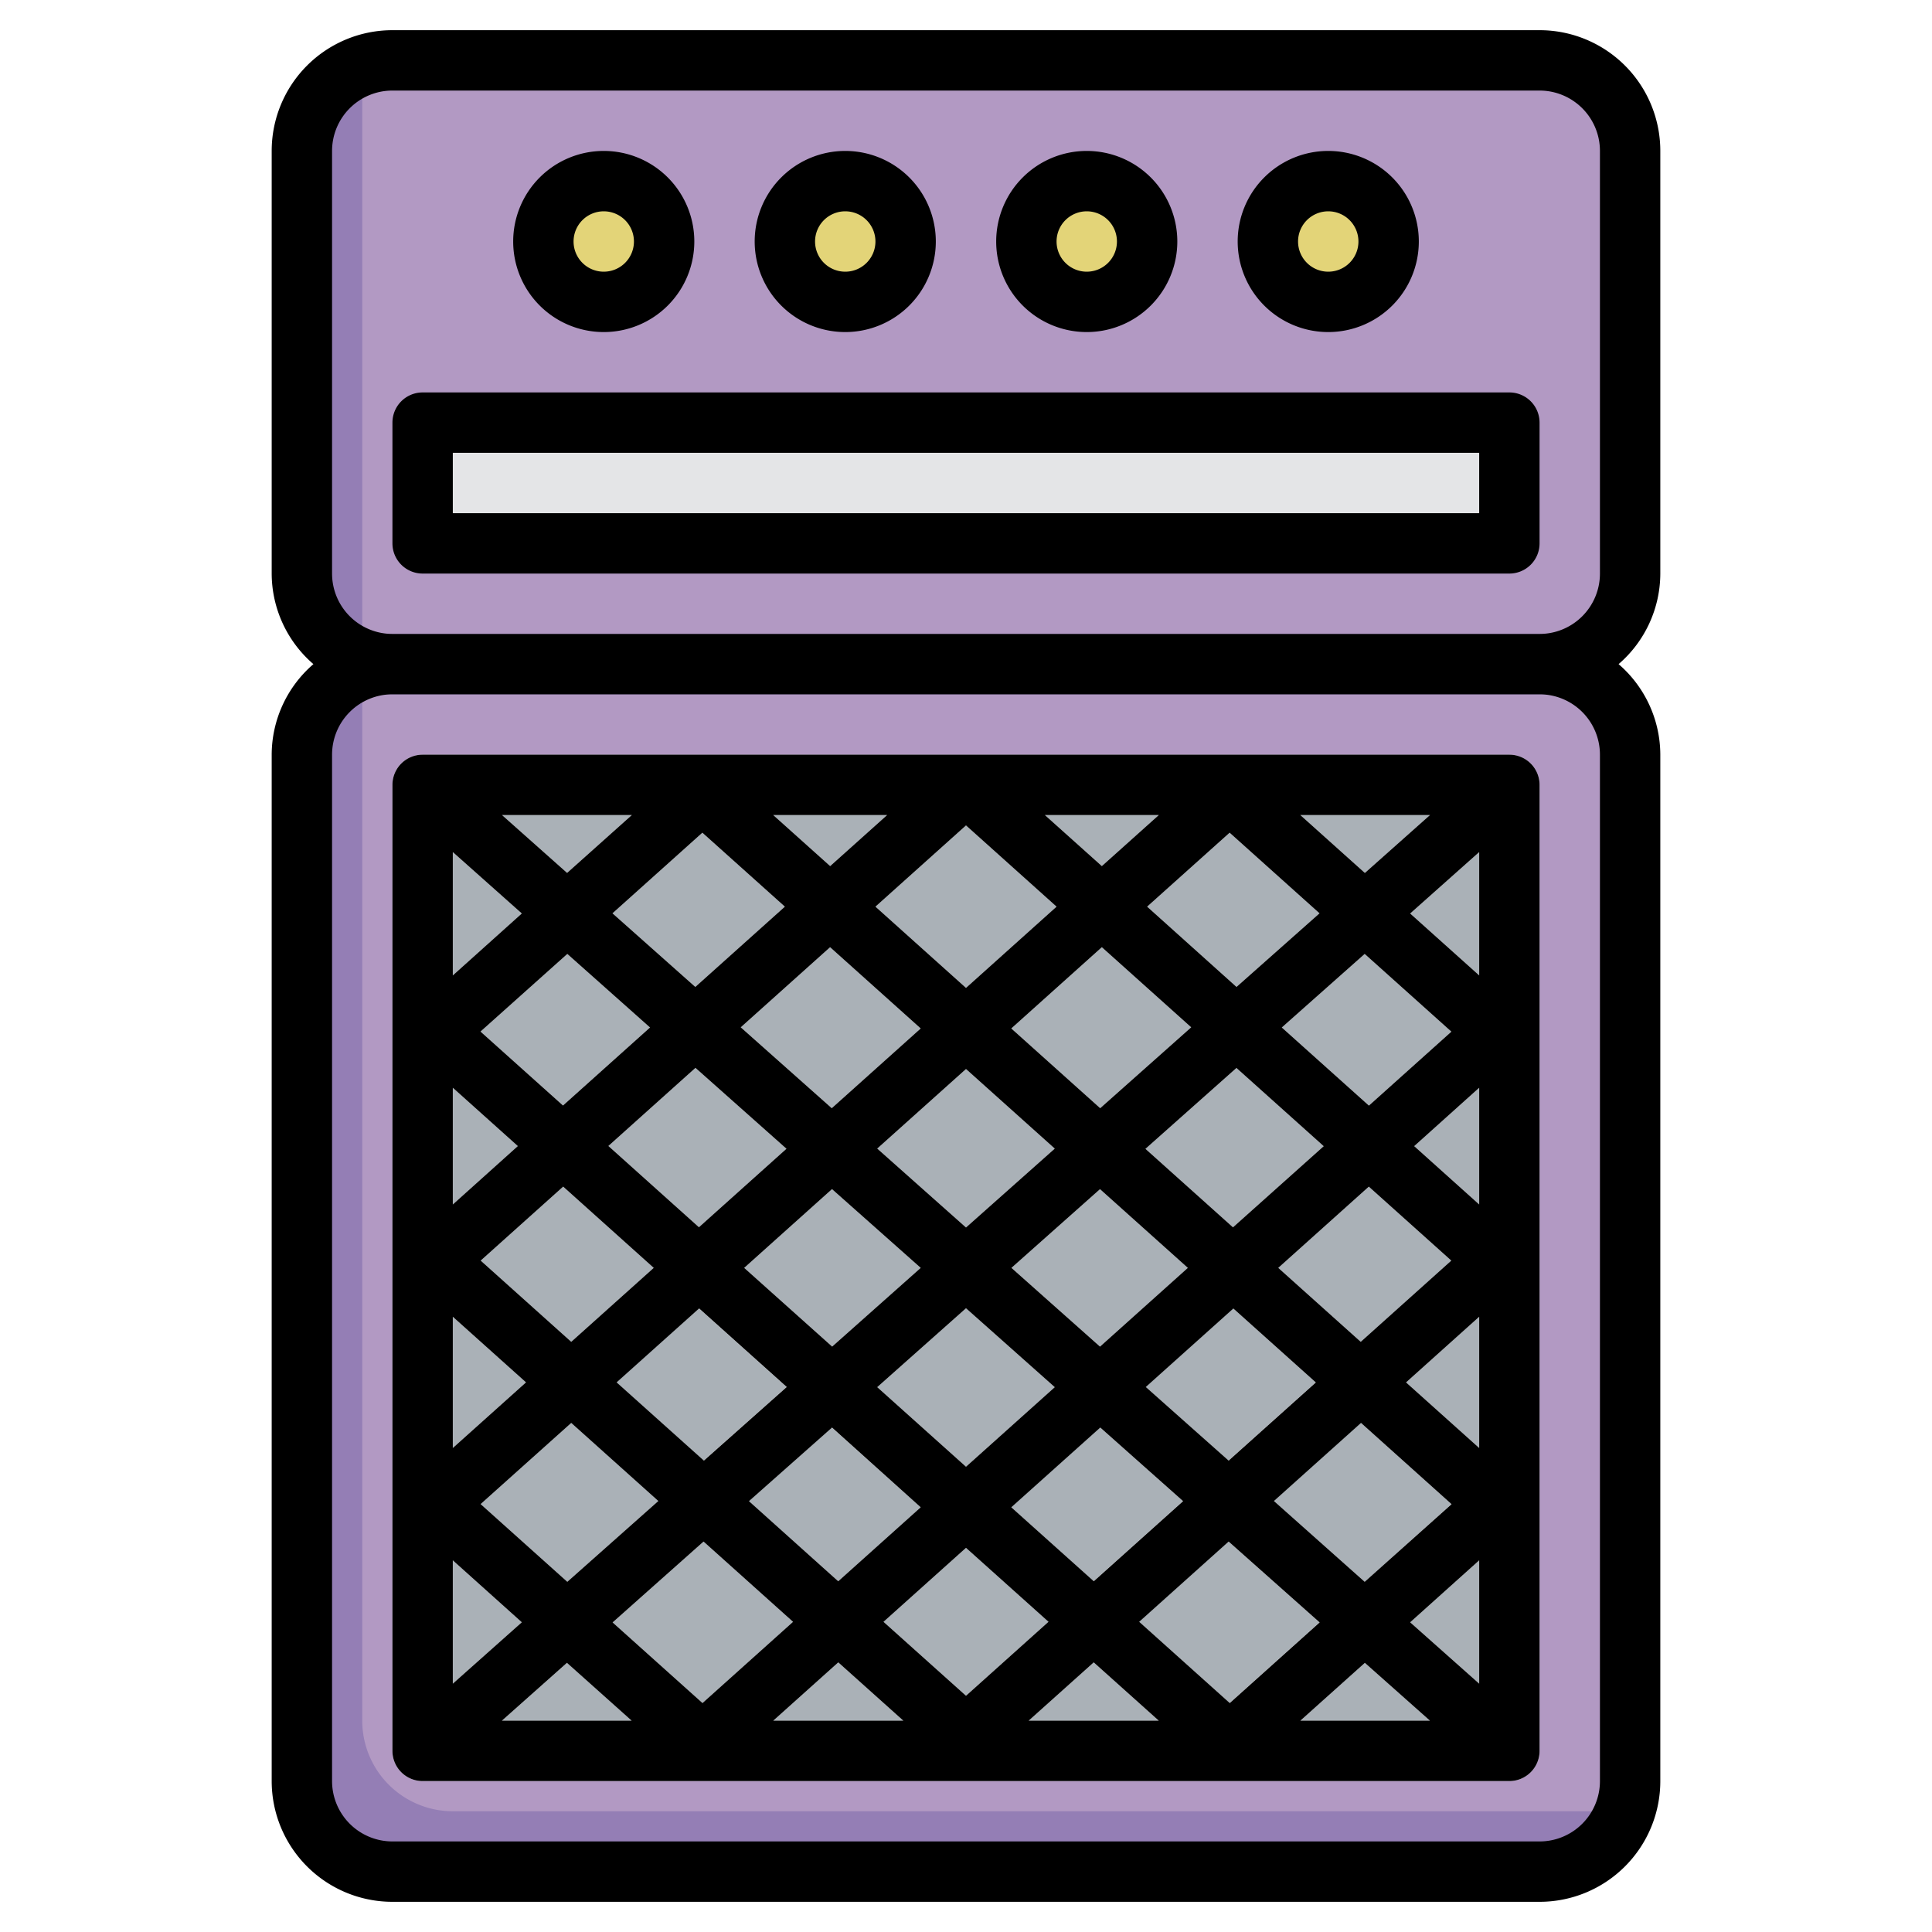 <?xml version="1.0" encoding="UTF-8"?>
<svg xmlns="http://www.w3.org/2000/svg" viewBox="0 0 64 64" width="512" height="512"><g id="Layer_24" data-name="Layer 24"><path d="M51,22a3,3,0,0,0,3-3V5a3,3,0,0,0-3-3H13a3,3,0,0,0-3,3V19a3,3,0,0,0,3,3,3,3,0,0,0-3,3V59a3,3,0,0,0,3,3H51a3,3,0,0,0,3-3V25A3,3,0,0,0,51,22Z" style="fill:#947eb5"/><path d="M51,2H13a2.962,2.962,0,0,0-1,.184V21.816A2.962,2.962,0,0,0,13,22a2.962,2.962,0,0,0-1,.184V57a3,3,0,0,0,3,3H53a2.983,2.983,0,0,0,.86-.14A2.983,2.983,0,0,0,54,59V25a3,3,0,0,0-3-3,3,3,0,0,0,3-3V5A3,3,0,0,0,51,2Z" style="fill:#b299c3"/><rect x="14" y="14" width="36" height="4" style="fill:#e4e5e7"/><circle cx="20" cy="8" r="2" style="fill:#e3d478"/><circle cx="28" cy="8" r="2" style="fill:#e3d478"/><circle cx="36" cy="8" r="2" style="fill:#e3d478"/><circle cx="44" cy="8" r="2" style="fill:#e3d478"/><rect x="14" y="26" width="36" height="32" style="fill:#aab1b7"/><path d="M50,25H14a1,1,0,0,0-1,1V58a1,1,0,0,0,1,1H50a1,1,0,0,0,1-1V26A1,1,0,0,0,50,25ZM32,56.175l-2.733-2.45L32,51.274l2.733,2.45ZM24.652,42l2.909-2.609L30.5,42l-2.934,2.608Zm1.4,3.946-2.745,2.439-2.891-2.592,2.733-2.45ZM32,43.337l2.941,2.615L32,48.588l-2.941-2.637ZM33.505,42l2.934-2.608L39.349,42l-2.91,2.609ZM32,40.663l-2.941-2.615L32,35.412l2.941,2.637Zm1.5-6.594,3-2.692,2.96,2.654-3.015,2.68ZM32,32.726l-3-2.692,3-2.691,3,2.691Zm-1.5,1.343-2.947,2.642-3.015-2.68,2.96-2.654Zm-7.467-1.375-2.744-2.439,2.978-2.671L26,30.034Zm-1.5,1.343-2.883,2.585-2.733-2.45L18.793,31.6Zm1.505,1.337,3.015,2.68-2.9,2.6-3-2.692ZM21.656,42l-2.733,2.45-3-2.691,2.733-2.451ZM15,43.619l2.425,2.174L15,47.967Zm3.923,3.517,2.885,2.587L18.793,52.4l-2.872-2.575Zm4.383,3.93,2.965,2.659-3,2.691-2.978-2.671Zm1.5-1.338,2.745-2.439L30.5,49.931l-2.733,2.451Zm8.688.2,2.948-2.642,2.744,2.439-2.959,2.653Zm7.2,1.135,3.015,2.679-2.978,2.671-3-2.692Zm1.5-1.343,2.885-2.587,3,2.692L45.207,52.4Zm-1.5-1.338-2.744-2.439,2.9-2.6,2.733,2.45ZM42.344,42l3-2.691,2.732,2.45-3,2.691Zm-1.5-1.343-2.9-2.6,3.015-2.68,2.891,2.592Zm1.617-6.62L45.207,31.6l2.872,2.575-2.732,2.45Zm-1.5-1.343L38,30.034l2.733-2.45,2.978,2.671ZM43.075,27H47.37l-2.157,1.917ZM36.5,28.691,34.613,27h3.774Zm-9,0L25.614,27h3.773Zm-8.714.226L16.63,27h4.3Zm-1.5,1.343L15,32.312V28.226Zm-.132,7.705L15,39.9V36.033Zm.132,15.775L15,55.774V51.688Zm1.5,1.343L20.925,57h-4.3Zm8.983-.015L29.925,57H25.614Zm8.462,0L38.387,57H34.075Zm8.982.016L47.37,57H43.075Zm1.5-1.343L49,51.688v4.086Zm-.136-7.947L49,43.619v4.348Zm.27-7.827L49,36.033V39.9Zm-.134-7.706L49,28.226v4.086Z" style="fill:#e4e5e7"/><path d="M53.221,21H10.779A2.978,2.978,0,0,0,13,22a2.978,2.978,0,0,0-2.221,1H53.221A2.978,2.978,0,0,0,51,22,2.978,2.978,0,0,0,53.221,21Z" style="fill:#947eb5"/><path d="M9,25V59a4,4,0,0,0,4,4H51a4,4,0,0,0,4-4V25a3.974,3.974,0,0,0-1.382-3A3.974,3.974,0,0,0,55,19V5a4,4,0,0,0-4-4H13A4,4,0,0,0,9,5V19a3.974,3.974,0,0,0,1.382,3A3.974,3.974,0,0,0,9,25Zm2-6V5a2,2,0,0,1,2-2H51a2,2,0,0,1,2,2V19a2,2,0,0,1-2,2H13A2,2,0,0,1,11,19Zm40,4a2,2,0,0,1,2,2V59a2,2,0,0,1-2,2H13a2,2,0,0,1-2-2V25a2,2,0,0,1,2-2Z"/><path d="M51,14a1,1,0,0,0-1-1H14a1,1,0,0,0-1,1v4a1,1,0,0,0,1,1H50a1,1,0,0,0,1-1Zm-2,3H15V15H49Z"/><path d="M20,11a3,3,0,1,0-3-3A3,3,0,0,0,20,11Zm0-4a1,1,0,1,1-1,1A1,1,0,0,1,20,7Z"/><path d="M28,11a3,3,0,1,0-3-3A3,3,0,0,0,28,11Zm0-4a1,1,0,1,1-1,1A1,1,0,0,1,28,7Z"/><path d="M36,11a3,3,0,1,0-3-3A3,3,0,0,0,36,11Zm0-4a1,1,0,1,1-1,1A1,1,0,0,1,36,7Z"/><path d="M44,11a3,3,0,1,0-3-3A3,3,0,0,0,44,11Zm0-4a1,1,0,1,1-1,1A1,1,0,0,1,44,7Z"/><path d="M14,59H50a1,1,0,0,0,1-1V26a1,1,0,0,0-1-1H14a1,1,0,0,0-1,1V58A1,1,0,0,0,14,59Zm18-2.825-2.733-2.45L32,51.274l2.733,2.45ZM33.505,42l2.934-2.608L39.349,42l-2.91,2.609Zm1.436,3.952L32,48.588l-2.941-2.637L32,43.337ZM32,40.663l-2.941-2.615L32,35.412l2.941,2.637ZM30.5,42l-2.934,2.608L24.652,42l2.909-2.609Zm-4.438,3.946-2.745,2.439-2.891-2.592,2.733-2.45Zm1.5,1.343L30.5,49.931l-2.733,2.451L24.81,49.728ZM33.5,49.931l2.948-2.642,2.744,2.439-2.959,2.653Zm7.2,1.135,3.015,2.679-2.978,2.671-3-2.692Zm1.5-1.343,2.885-2.587,3,2.692L45.207,52.4Zm-1.5-1.338-2.744-2.439,2.9-2.6,2.733,2.45ZM42.344,42l3-2.691,2.732,2.45-3,2.691Zm-1.5-1.343-2.9-2.6,3.015-2.68,2.891,2.592Zm1.617-6.62L45.207,31.6l2.872,2.575-2.732,2.45Zm-1.5-1.343L38,30.034l2.733-2.45,2.978,2.671ZM39.46,34.031l-3.015,2.68L33.5,34.069l3-2.692ZM32,32.726l-3-2.692,3-2.691,3,2.691Zm-1.5,1.343-2.947,2.642-3.015-2.68,2.96-2.654Zm-7.467-1.375-2.744-2.439,2.978-2.671L26,30.034Zm-1.5,1.343-2.883,2.585-2.733-2.45L18.793,31.6Zm1.505,1.337,3.015,2.68-2.9,2.6-3-2.692ZM21.656,42l-2.733,2.45-3-2.691,2.733-2.451ZM15,43.619l2.425,2.174L15,47.967Zm3.923,3.517,2.885,2.587L18.793,52.4l-2.872-2.575Zm4.383,3.93,2.965,2.659-3,2.691-2.978-2.671ZM20.925,57h-4.3l2.156-1.917Zm6.844-1.932L29.925,57H25.614Zm8.462,0L38.387,57H34.075Zm8.982.016L47.37,57H43.075Zm1.5-1.343L49,51.688v4.086Zm-.136-7.947L49,43.619v4.348Zm.27-7.827L49,36.033V39.9Zm-.134-7.706L49,28.226v4.086Zm-1.5-1.343L43.075,27H47.37ZM36.5,28.691,34.613,27h3.774Zm-9,0L25.614,27h3.773Zm-8.714.226L16.63,27h4.3Zm-1.5,1.343L15,32.312V28.226Zm-.132,7.705L15,39.9V36.033Zm.132,15.775L15,55.774V51.688Z"/></g></svg>
